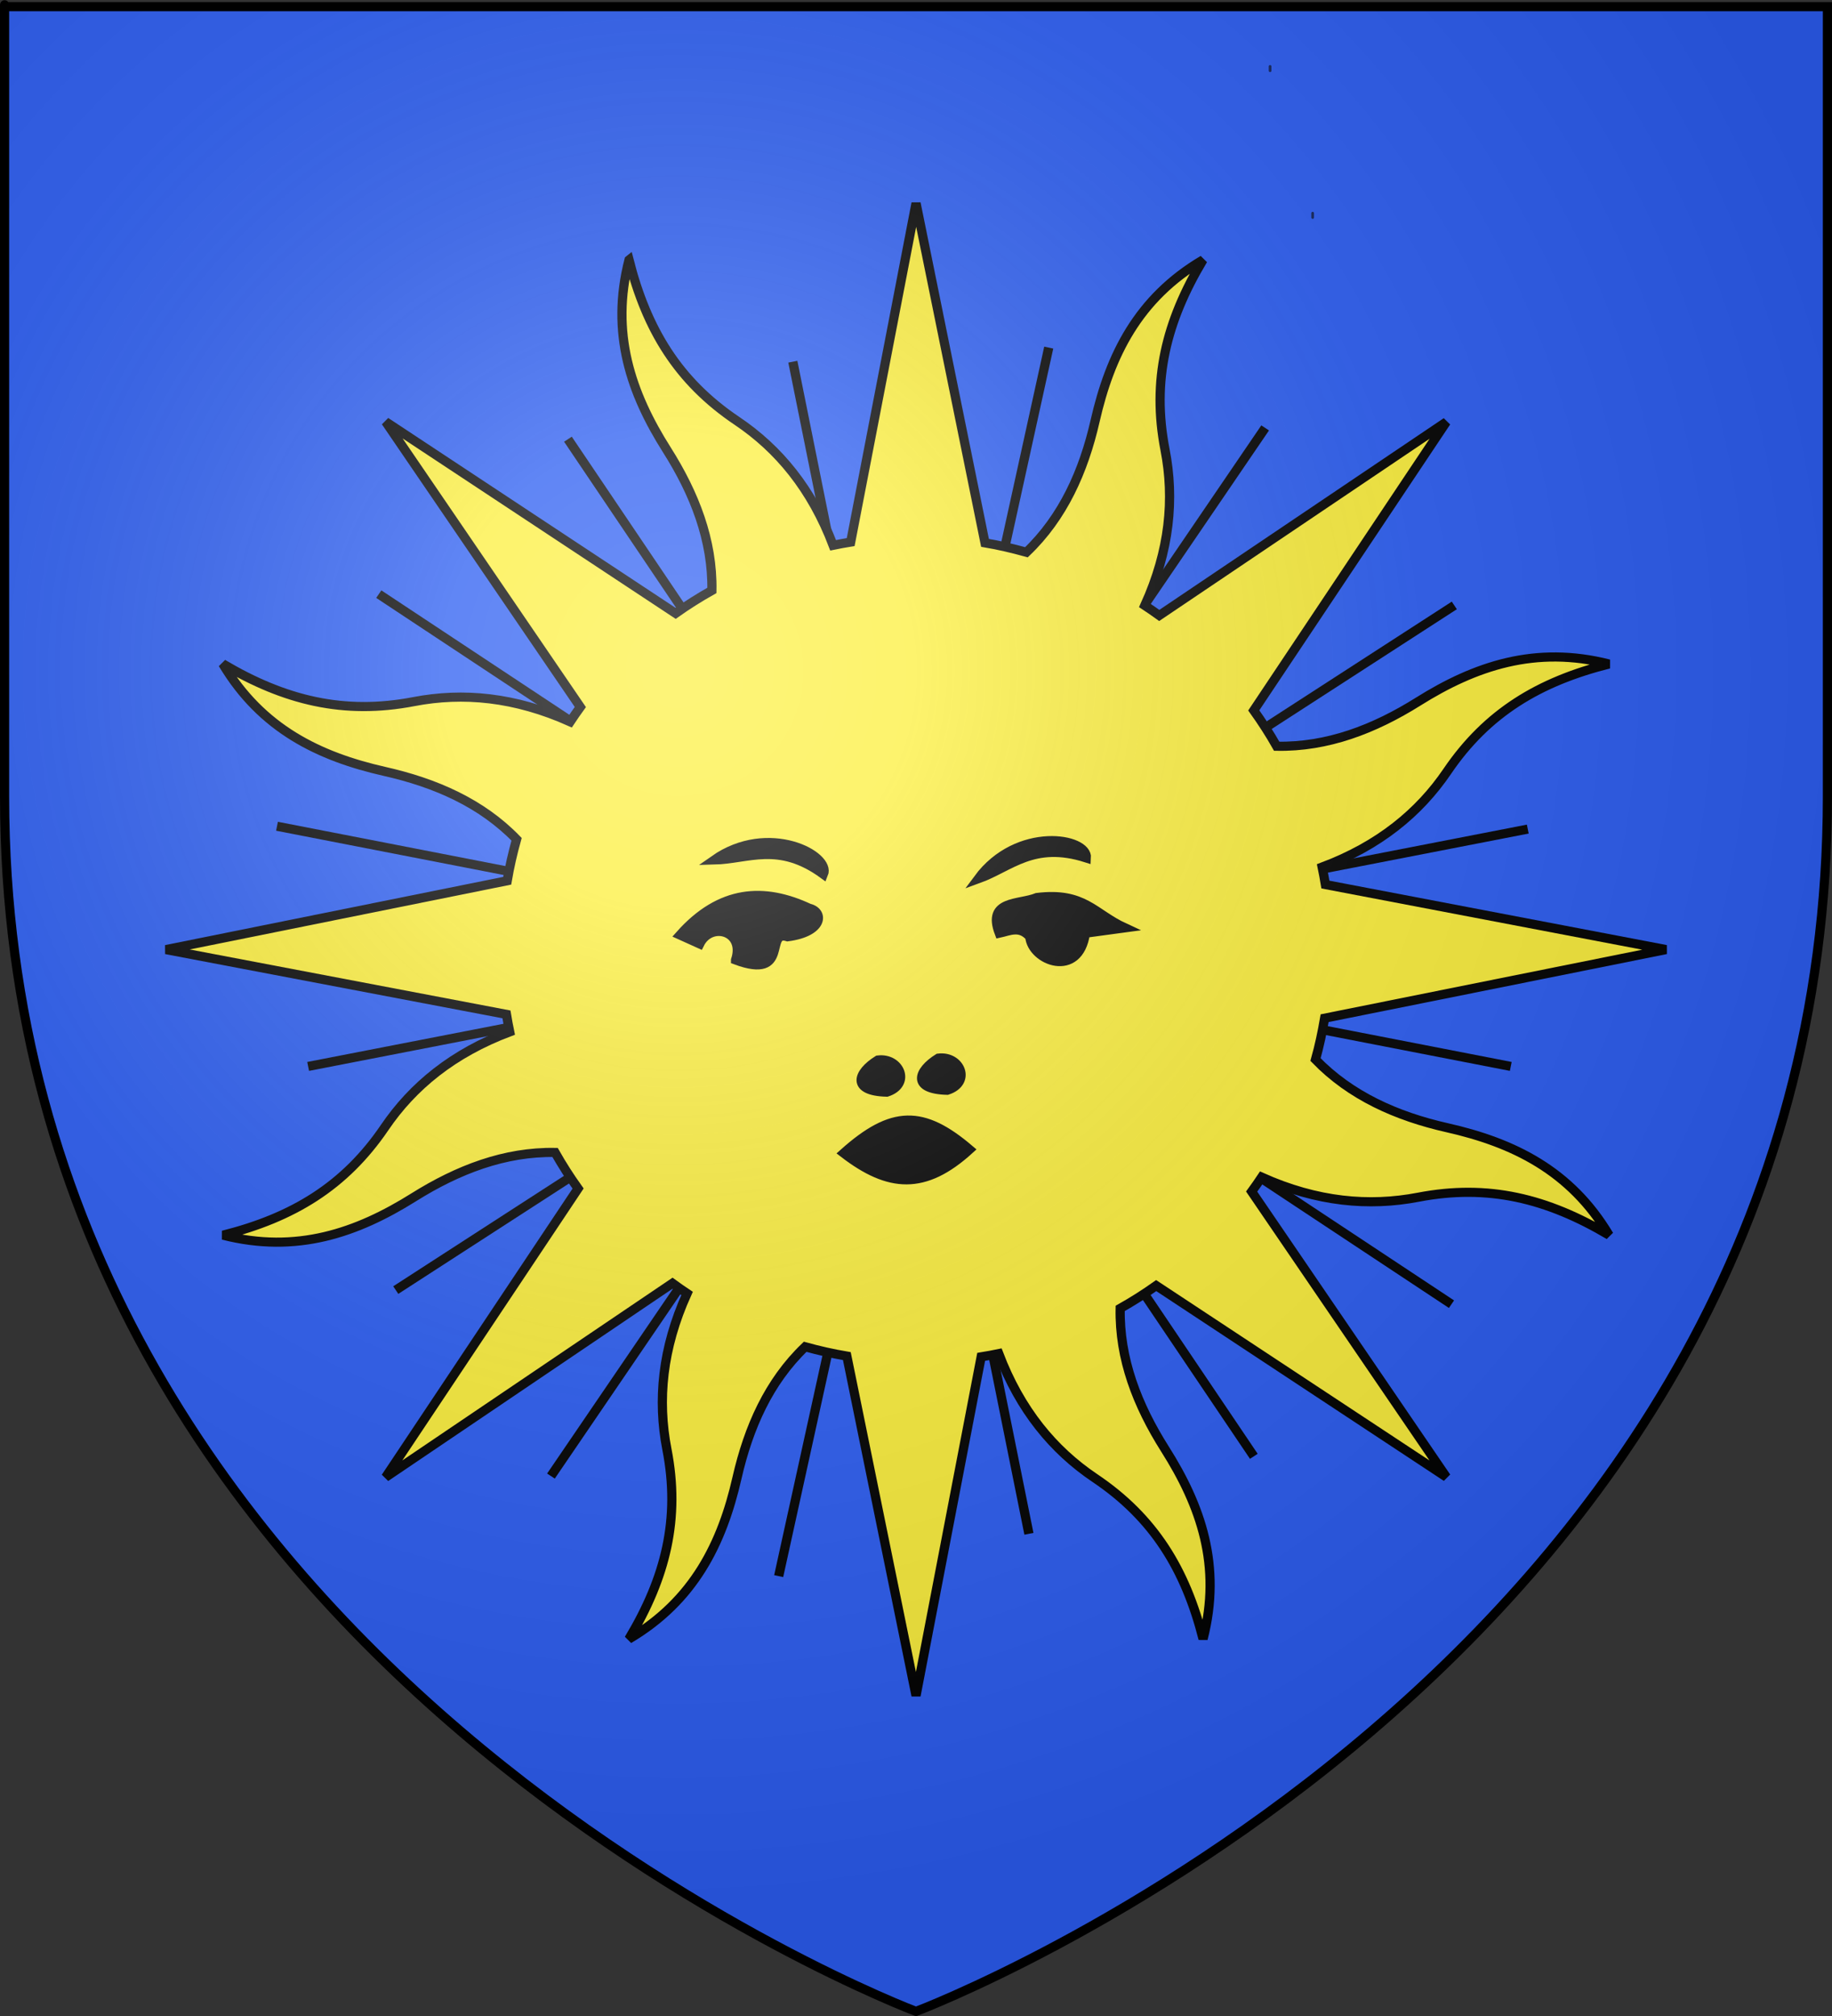 <?xml version="1.0" encoding="UTF-8" standalone="no"?>
<svg
   xmlns:dc="http://purl.org/dc/elements/1.1/"
   xmlns:cc="http://creativecommons.org/ns#"
   xmlns:rdf="http://www.w3.org/1999/02/22-rdf-syntax-ns#"
   xmlns:svg="http://www.w3.org/2000/svg"
   xmlns="http://www.w3.org/2000/svg"
   xmlns:xlink="http://www.w3.org/1999/xlink"
   xmlns:sodipodi="http://sodipodi.sourceforge.net/DTD/sodipodi-0.dtd"
   xmlns:inkscape="http://www.inkscape.org/namespaces/inkscape"
   height="660"
   width="600"
   version="1.0"
   id="svg2"
   sodipodi:version="0.32"
   inkscape:version="0.48.1 r9760"
   sodipodi:docname="Blason_ville_fr_Clairac_(Lot-et-Garonne).svg"
   inkscape:export-filename="/Users/olivier/Desktop/Blason Rouge/Blason_Vide_3D.png"
   inkscape:export-xdpi="144"
   inkscape:export-ydpi="144"
   inkscape:output_extension="org.inkscape.output.svg.inkscape">
  <rect width="100%" height="100%" fill="#333333" stroke="none"/>
  <sodipodi:namedview
     inkscape:window-height="756"
     inkscape:window-width="1152"
     inkscape:pageshadow="2"
     inkscape:pageopacity="0.0"
     guidetolerance="10.0"
     gridtolerance="10.0"
     objecttolerance="10.0"
     borderopacity="1.0"
     bordercolor="#666666"
     pagecolor="#ffffff"
     id="base"
     showgrid="false"
     height="660px"
     inkscape:zoom="0.61210517"
     inkscape:cx="207.4279"
     inkscape:cy="439.46668"
     inkscape:window-x="-8"
     inkscape:window-y="0"
     inkscape:current-layer="layer3"
     showguides="true"
     inkscape:guide-bbox="true"
     inkscape:window-maximized="0" />
  <desc
     id="desc4">Flag of Canton of Valais (Wallis)</desc>
  <defs
     id="defs6">
    <linearGradient
       id="linearGradient2893">
      <stop
         style="stop-color:white;stop-opacity:0.314;"
         offset="0"
         id="stop2895" />
      <stop
         id="stop2897"
         offset="0.19"
         style="stop-color:white;stop-opacity:0.251;" />
      <stop
         style="stop-color:#6b6b6b;stop-opacity:0.125;"
         offset="0.6"
         id="stop2901" />
      <stop
         style="stop-color:black;stop-opacity:0.125;"
         offset="1"
         id="stop2899" />
    </linearGradient>
    <radialGradient
       inkscape:collect="always"
       xlink:href="#linearGradient2893"
       id="radialGradient3163"
       gradientUnits="userSpaceOnUse"
       gradientTransform="matrix(1.353,0,0,1.349,-77.629,-85.747)"
       cx="221.445"
       cy="226.331"
       fx="221.445"
       fy="226.331"
       r="300" />
    <g
       id="s">
      <g
         id="c">
        <path
           id="t"
           d="M 0,0 L 0,1 L 0.5,1 L 0,0 z"
           transform="matrix(0.951,0.309,-0.309,0.951,0,-1)" />
        <use
           xlink:href="#t"
           transform="scale(-1,1)"
           id="use2144"
           x="0"
           y="0"
           width="810"
           height="540" />
      </g>
      <g
         id="a">
        <use
           xlink:href="#c"
           transform="matrix(0.309,0.951,-0.951,0.309,0,0)"
           id="use2147"
           x="0"
           y="0"
           width="810"
           height="540" />
        <use
           xlink:href="#c"
           transform="matrix(-0.809,0.588,-0.588,-0.809,0,0)"
           id="use2149"
           x="0"
           y="0"
           width="810"
           height="540" />
      </g>
      <use
         xlink:href="#a"
         transform="scale(-1,1)"
         id="use2151"
         x="0"
         y="0"
         width="810"
         height="540" />
    </g>
    <g
       id="s-9">
      <g
         id="c-0">
        <path
           inkscape:connector-curvature="0"
           id="t-2"
           d="M 0,0 0,1 0.5,1 0,0 z"
           transform="matrix(0.951,0.309,-0.309,0.951,0,-1)" />
        <use
           xlink:href="#t-2"
           transform="scale(-1,1)"
           id="use2144-3"
           x="0"
           y="0"
           width="810"
           height="540" />
      </g>
      <g
         id="a-9">
        <use
           xlink:href="#c-0"
           transform="matrix(0.309,0.951,-0.951,0.309,0,0)"
           id="use2147-9"
           x="0"
           y="0"
           width="810"
           height="540" />
        <use
           xlink:href="#c-0"
           transform="matrix(-0.809,0.588,-0.588,-0.809,0,0)"
           id="use2149-70"
           x="0"
           y="0"
           width="810"
           height="540" />
      </g>
      <use
         xlink:href="#a-9"
         transform="scale(-1,1)"
         id="use2151-3"
         x="0"
         y="0"
         width="810"
         height="540" />
    </g>
    <g
       id="f">
      <rect
         width="100"
         height="60"
         x="-50"
         y="-30"
         style="fill:#28166f"
         id="rect1964" />
      <g
         transform="translate(0,-20)"
         style="fill:#ffffff"
         id="g1966">
        <path
           inkscape:connector-curvature="0"
           d="m -1.212,27.818 c 0,-5.643 -0.88,-7.346 -3.33,-13.837 C -5.709,10.888 -5.024,7.103 -2.858,3.601 -2.082,2.346 -1.114,1.214 0,0 1.114,1.214 2.082,2.346 2.858,3.601 5.024,7.103 5.709,10.888 4.542,13.98 2.091,20.471 1.212,22.175 1.212,27.818 l -2.423,0 z"
           id="path1968" />
        <path
           inkscape:connector-curvature="0"
           d="m 2.922,27.672 c 0,-5.952 2.317,-9.843 5.579,-11.012 1.448,-0.519 3.307,-0.274 5.019,1.447 2.119,2.129 2.736,7.993 -3.484,9.121 0.658,-0.956 0.619,-3.082 -0.714,-3.787 -0.99,-0.524 -2.112,-0.253 -2.675,0.123 -0.824,0.551 -1.729,2.106 -1.679,4.108 l -2.045,0 z"
           id="rwi" />
        <path
           inkscape:connector-curvature="0"
           d="M 1.777,30.183 C 1.79,32.191 2.795,33.518 4.516,34.257 4.295,34.955 3.257,36.378 1.831,36.281 1.55,37.787 1.282,38.632 0,40 c -1.282,-1.368 -1.55,-2.213 -1.831,-3.719 -1.425,0.096 -2.463,-1.326 -2.685,-2.024 1.721,-0.739 2.727,-2.066 2.739,-4.074 l 3.555,0 z"
           id="path1971" />
        <use
           transform="scale(-1,1)"
           id="use1973"
           x="0"
           y="0"
           width="800"
           height="400"
           xlink:href="#rwi" />
        <rect
           width="15.846"
           height="3.218"
           x="-7.923"
           y="27.331"
           id="rect1975" />
      </g>
    </g>
    <g
       id="s-4">
      <g
         id="c-6">
        <path
           inkscape:connector-curvature="0"
           id="t-0"
           d="M 0,0 0,1 0.5,1 0,0 z"
           transform="matrix(0.951,0.309,-0.309,0.951,0,-1)" />
        <use
           xlink:href="#t-0"
           transform="scale(-1,1)"
           id="use2144-7"
           x="0"
           y="0"
           width="810"
           height="540" />
      </g>
      <g
         id="a-1">
        <use
           xlink:href="#c-6"
           transform="matrix(0.309,0.951,-0.951,0.309,0,0)"
           id="use2147-7"
           x="0"
           y="0"
           width="810"
           height="540" />
        <use
           xlink:href="#c-6"
           transform="matrix(-0.809,0.588,-0.588,-0.809,0,0)"
           id="use2149-7"
           x="0"
           y="0"
           width="810"
           height="540" />
      </g>
      <use
         xlink:href="#a-1"
         transform="scale(-1,1)"
         id="use2151-7"
         x="0"
         y="0"
         width="810"
         height="540" />
    </g>
  </defs>
  <g
     inkscape:groupmode="layer"
     id="layer3"
     inkscape:label="Fond écu"
     style="display:inline">
    <path
       inkscape:export-ydpi="144"
       inkscape:export-xdpi="144"
       id="path8896"
       style="opacity:1;fill:#2b5df2;fill-opacity:1;fill-rule:evenodd;stroke:none;stroke-width:2;stroke-linecap:butt;stroke-linejoin:miter;stroke-opacity:1;stroke-miterlimit:4;stroke-dasharray:none"
       d="M 298.85,658.5 C 298.85,658.5 597.35,546.18 597.35,260.728 C 597.35,-24.723 597.35,2.176 597.35,2.176 L 0.35,2.176 L 0.35,260.728 C 0.35,546.18 298.85,658.5 298.85,658.5 z"
       sodipodi:nodetypes="cccccc" />
    <path
       sodipodi:type="arc"
       style="opacity:0.615;fill:#fcef3c;fill-opacity:0.991;fill-rule:evenodd;stroke:#000000;stroke-width:3.102;stroke-linecap:round;stroke-linejoin:round;stroke-miterlimit:4;stroke-dasharray:none;stroke-dashoffset:0;stroke-opacity:1"
       id="path13306"
       sodipodi:cx="-95.744682"
       sodipodi:cy="276.70212"
       sodipodi:rx="0"
       sodipodi:ry="4.7872343"
       d="M -95.745,281.381 A 0,4.787 0 1 1 -95.745,276.702 L -95.745,276.702 z"
       sodipodi:start="1.357941"
       sodipodi:end="6.2831853"
       transform="matrix(0.285,0,0,0.295,443.254,-59.871)" />
    <path
       sodipodi:type="arc"
       style="opacity:0.615;fill:#fcef3c;fill-opacity:0.991;fill-rule:evenodd;stroke:#000000;stroke-width:3.102;stroke-linecap:round;stroke-linejoin:round;stroke-miterlimit:4;stroke-dasharray:none;stroke-dashoffset:0;stroke-opacity:1"
       id="path6508"
       sodipodi:cx="-95.744682"
       sodipodi:cy="276.70212"
       sodipodi:rx="0"
       sodipodi:ry="4.7872343"
       d="M -95.745,281.381 A 0,4.787 0 1 1 -95.745,276.702 L -95.745,276.702 z"
       sodipodi:start="1.357941"
       sodipodi:end="6.2831853"
       transform="matrix(0.285,0,0,0.295,457.194,-11.816)" />
    <rect
       style="fill:#fcef3c;fill-opacity:1;fill-rule:evenodd;stroke:#000000;stroke-width:0.9;stroke-linecap:round;stroke-linejoin:round;stroke-miterlimit:4;stroke-dasharray:none;stroke-dashoffset:0;stroke-opacity:1"
       id="rect12745"
       width="0.57"
       height="0"
       x="308.83"
       y="107.631" />
    <rect
       style="fill:#fcef3c;fill-opacity:0.599;stroke:#000000;stroke-width:0.9;stroke-miterlimit:4;stroke-dasharray:none;stroke-opacity:1"
       id="rect8308"
       width="1.711"
       height="0"
       x="38.608"
       y="130.322" />
    <g
       id="g12309"
       inkscape:label="Piezas"
       transform="translate(644.748,-463.218)"
       style="display:inline" />
    <g
       id="layer5"
       inkscape:label="Muebles"
       style="display:inline"
       transform="translate(644.748,-463.218)" />
    <g
       id="layer6"
       inkscape:label="Ornamentos"
       transform="translate(644.748,-463.218)"
       style="display:inline" />
    <g
       id="g12313"
       inkscape:label="fondo borde a 3px"
       transform="translate(644.748,-463.218)"
       style="display:inline">
      <g
         inkscape:label="Escudo"
         id="g4834"
         transform="translate(-984.531,-107.049)"
         style="display:inline" />
      <g
         id="g4836"
         inkscape:label="Piezas"
         style="display:inline"
         transform="translate(-928.102,-183.69)" />
      <g
         id="g12317"
         inkscape:label="Ornamento"
         transform="translate(-928.102,-183.69)" />
      <g
         id="g4957"
         inkscape:label="Borde 3px"
         style="display:inline"
         transform="translate(-928.102,-183.69)" />
      <path
         d=""
         style="opacity:0.64;fill:#009900;fill-opacity:1"
         id="path6914" />
      <path
         d=""
         style="opacity:0.64;fill:#009900;fill-opacity:1"
         id="path6916" />
      <path
         d=""
         style="opacity:0.64;fill:#009900;fill-opacity:1"
         id="path6918" />
      <g
         id="g3575"
         style="display:inline"
         transform="translate(-937.905,-167.761)" />
      <path
         d=""
         style="opacity:0.64;fill:#009900;fill-opacity:1"
         id="path3872" />
      <path
         d=""
         style="opacity:0.64;fill:#009900;fill-opacity:1"
         id="path3874" />
      <path
         d=""
         style="opacity:0.64;fill:#009900;fill-opacity:1"
         id="path3876" />
      <g
         transform="translate(-239.891,-244.143)"
         id="g6949" />
      <g
         transform="translate(-239.891,-244.143)"
         id="g6951" />
      <g
         transform="translate(-239.891,-244.143)"
         id="g6953" />
      <g
         id="g3907"
         transform="translate(-881.476,-244.402)" />
      <g
         id="g3909"
         transform="translate(-881.476,-244.402)" />
      <g
         id="g3911"
         transform="translate(-881.476,-244.402)" />
      <g
         id="g10327"
         style="display:inline"
         transform="translate(-859.354,-347.761)" />
      <path
         d=""
         style="opacity:0.64;fill:#009900;fill-opacity:1"
         id="path11125" />
      <path
         d=""
         style="opacity:0.64;fill:#009900;fill-opacity:1"
         id="path11127" />
      <path
         d=""
         style="opacity:0.64;fill:#009900;fill-opacity:1"
         id="path11129" />
      <g
         id="g11131"
         transform="translate(-802.926,-424.402)" />
      <g
         id="g11133"
         transform="translate(-802.926,-424.402)" />
      <g
         id="g11135"
         transform="translate(-802.926,-424.402)" />
      <g
         style="display:inline"
         transform="translate(-509.623,-260.593)"
         inkscape:label="Timbre"
         id="g6535" />
      <g
         transform="translate(427.338,-169.942)"
         inkscape:label="Piezas"
         id="g5818" />
      <g
         transform="translate(427.338,-169.942)"
         inkscape:label="Muebles"
         id="g5820" />
      <g
         transform="translate(427.338,-169.942)"
         inkscape:label="Ornamentos"
         id="g5822" />
      <g
         style="display:inline"
         transform="translate(-1028.402,525.546)"
         id="g5438"
         inkscape:label="Escudo" />
      <g
         transform="translate(-971.973,448.906)"
         style="display:inline"
         inkscape:label="Piezas"
         id="g5440" />
      <g
         transform="translate(-971.973,448.906)"
         inkscape:label="Ornamento"
         id="g5559" />
      <g
         transform="translate(-971.973,448.906)"
         style="display:inline"
         inkscape:label="Borde 3px"
         id="g5561" />
      <g
         transform="matrix(0.479,0,0,0.479,-50.963,135.805)"
         inkscape:label="Piezas"
         id="g4109" />
      <g
         transform="matrix(0.479,0,0,0.479,-50.963,135.805)"
         inkscape:label="Muebles"
         id="g4111" />
      <g
         transform="matrix(0.479,0,0,0.479,-50.963,135.805)"
         inkscape:label="Ornamentos"
         id="g4113" />
      <g
         style="display:inline"
         transform="matrix(0.479,0,0,0.479,-748.275,468.949)"
         id="g4117"
         inkscape:label="Escudo" />
      <g
         transform="matrix(0.479,0,0,0.479,-721.245,432.238)"
         style="display:inline"
         inkscape:label="Piezas"
         id="g4119" />
      <g
         transform="matrix(0.479,0,0,0.479,-721.245,432.238)"
         inkscape:label="Ornamento"
         id="g4121" />
      <g
         transform="matrix(0.479,0,0,0.479,-721.245,432.238)"
         style="display:inline"
         inkscape:label="Borde 3px"
         id="g4123" />
      <path
         d="M -686.909,244.284 C -686.875,244.284 -686.841,244.284 -686.909,244.284 z"
         id="path3654"
         style="fill:#feed01;fill-opacity:1;fill-rule:evenodd;stroke:none;stroke-width:1px;stroke-linecap:butt;stroke-linejoin:miter;stroke-opacity:1" />
      <path
         d="M -772.712,370.418 C -772.676,370.418 -772.64,370.418 -772.712,370.418 z"
         id="path2408"
         style="fill:#feed01;fill-opacity:1;fill-rule:evenodd;stroke:none;stroke-width:1px;stroke-linecap:butt;stroke-linejoin:miter;marker:none;marker-start:none;marker-mid:none;marker-end:none;stroke-miterlimit:4;stroke-dasharray:none;stroke-dashoffset:0;stroke-opacity:1;visibility:visible;display:inline;overflow:visible;enable-background:accumulate" />
      <g
         transform="matrix(0.479,0,0,0.479,-1194.462,231.691)"
         id="g11006" />
      <g
         transform="translate(-453.194,-337.233)"
         inkscape:label="Piezas"
         id="g7609" />
      <g
         transform="translate(-453.194,-337.233)"
         inkscape:label="Muebles"
         id="g7611" />
      <g
         transform="translate(-453.194,-337.233)"
         inkscape:label="Ornamentos"
         id="g7613" />
    </g>
    <rect
       style="fill:#ffffff;fill-opacity:1;fill-rule:evenodd;stroke:#000000;stroke-width:2;stroke-linecap:round;stroke-linejoin:round;stroke-miterlimit:4;stroke-dasharray:none;stroke-dashoffset:0;stroke-opacity:1"
       id="rect6828"
       width="2"
       height="0"
       x="1229.39"
       y="564.06" />
    <g
       id="g3306"
       transform="matrix(3.045,0,0,3.035,-10.27,10.269)"
       style="stroke:#000000;stroke-opacity:1;stroke-width:0.987;stroke-miterlimit:4;stroke-dasharray:none">
      <g
         transform="translate(0,-460)"
         style="display:inline;stroke:#000000;stroke-opacity:1;stroke-width:0.987;stroke-miterlimit:4;stroke-dasharray:none"
         inkscape:label="Fond écu"
         id="layer3-9">
        <g
           transform="translate(212.95,-619.159)"
           id="g3714"
           style="stroke:#000000;stroke-opacity:1;stroke-width:0.987;stroke-miterlimit:4;stroke-dasharray:none" />
        <g
           transform="translate(212.95,-619.159)"
           inkscape:label="Fond d'écu"
           id="layer9"
           style="stroke:#000000;stroke-opacity:1;stroke-width:0.987;stroke-miterlimit:4;stroke-dasharray:none">
          <g
             id="g2807"
             inkscape:label="Meubles"
             transform="matrix(2,0,0,2,-732.892,-1853.188)"
             style="stroke:#000000;stroke-opacity:1;stroke-width:0.493;stroke-miterlimit:4;stroke-dasharray:none" />
          <g
             id="g4626"
             inkscape:label="Meubles"
             transform="matrix(2,0,0,2,1696.976,-413.55)"
             style="stroke:#000000;stroke-opacity:1;stroke-width:0.493;stroke-miterlimit:4;stroke-dasharray:none" />
          <g
             transform="matrix(2,0,0,2,-732.892,-453.188)"
             inkscape:label="Meubles"
             id="g5271"
             style="stroke:#000000;stroke-opacity:1;stroke-width:0.493;stroke-miterlimit:4;stroke-dasharray:none" />
          <g
             transform="matrix(2,0,0,2,-732.892,-453.188)"
             inkscape:label="Reflet final"
             id="g5273"
             style="stroke:#000000;stroke-opacity:1;stroke-width:0.493;stroke-miterlimit:4;stroke-dasharray:none" />
          <g
             transform="matrix(2,0,0,2,-732.892,-453.188)"
             inkscape:label="Contour final"
             id="g5275"
             style="stroke:#000000;stroke-opacity:1;stroke-width:0.493;stroke-miterlimit:4;stroke-dasharray:none" />
        </g>
        <g
           transform="translate(212.95,-619.159)"
           inkscape:label="Reflet final"
           id="layer6-8"
           style="stroke:#000000;stroke-opacity:1;stroke-width:0.987;stroke-miterlimit:4;stroke-dasharray:none" />
        <g
           transform="translate(212.95,-619.159)"
           inkscape:label="Contour final"
           id="layer5-6"
           style="stroke:#000000;stroke-opacity:1;stroke-width:0.987;stroke-miterlimit:4;stroke-dasharray:none" />
      </g>
      <g
         transform="translate(0,-460)"
         inkscape:label="Meubles"
         id="layer4-5"
         style="stroke:#000000;stroke-opacity:1;stroke-width:0.987;stroke-miterlimit:4;stroke-dasharray:none">
        <g
           transform="matrix(1.025,0,0,1.012,-206.308,411.25)"
           id="g17153"
           style="display:inline;stroke:#000000;stroke-opacity:1;stroke-width:0.969;stroke-miterlimit:4;stroke-dasharray:none">
          <g
             transform="translate(0,-514)"
             id="g17081"
             style="display:inline;stroke:#000000;stroke-opacity:1;stroke-width:0.969;stroke-miterlimit:4;stroke-dasharray:none">
            <g
               id="g17062"
               transform="matrix(1.05,0,0,1.05,-468.806,218.141)"
               style="stroke:#000000;stroke-opacity:1;stroke-width:0.923;stroke-miterlimit:4;stroke-dasharray:none" />
            <g
               id="g17045"
               transform="translate(-1407.458,525.598)"
               style="stroke:#000000;stroke-opacity:1;stroke-width:0.969;stroke-miterlimit:4;stroke-dasharray:none">
              <path
                 sodipodi:nodetypes="cc"
                 inkscape:connector-curvature="0"
                 inkscape:tile-y0="134.40154"
                 inkscape:tile-x0="927.97452"
                 style="fill:none;stroke:#000000;stroke-width:0.969;stroke-miterlimit:4;stroke-opacity:1;stroke-dasharray:none"
                 d="M 1722.073,70.281 1693.735,201.229"
                 id="use17019" />
              <path
                 sodipodi:nodetypes="cc"
                 inkscape:connector-curvature="0"
                 inkscape:tile-y0="134.40154"
                 inkscape:tile-x0="927.97452"
                 style="fill:none;stroke:#000000;stroke-width:0.969;stroke-miterlimit:4;stroke-opacity:1;stroke-dasharray:none"
                 d="M 1764.334,172.244 1651.771,96.559"
                 id="use17029" />
              <path
                 sodipodi:nodetypes="cc"
                 inkscape:connector-curvature="0"
                 inkscape:tile-y0="134.40154"
                 inkscape:tile-x0="927.97452"
                 style="fill:none;stroke:#000000;stroke-width:0.969;stroke-miterlimit:4;stroke-opacity:1;stroke-dasharray:none"
                 d="M 1743.593,188.459 1671.62,80.044"
                 id="use17031" />
              <path
                 sodipodi:nodetypes="cc"
                 inkscape:connector-curvature="0"
                 inkscape:tile-y0="134.40154"
                 inkscape:tile-x0="927.97452"
                 style="fill:none;stroke:#000000;stroke-width:0.969;stroke-miterlimit:4;stroke-opacity:1;stroke-dasharray:none"
                 d="M 1719.993,196.717 1695.22,71.785"
                 id="use17033" />
              <path
                 sodipodi:nodetypes="cc"
                 inkscape:connector-curvature="0"
                 inkscape:tile-y0="134.40154"
                 inkscape:tile-x0="927.97452"
                 style="fill:none;stroke:#000000;stroke-width:0.969;stroke-miterlimit:4;stroke-opacity:1;stroke-dasharray:none"
                 d="M 1669.837,190.564 1744.782,78.841"
                 id="use17037" />
              <path
                 sodipodi:nodetypes="cc"
                 inkscape:connector-curvature="0"
                 inkscape:tile-y0="134.40154"
                 inkscape:tile-x0="927.97452"
                 style="fill:none;stroke:#000000;stroke-width:0.969;stroke-miterlimit:4;stroke-opacity:1;stroke-dasharray:none"
                 d="M 1653.554,170.74 1764.631,97.762"
                 id="use17039" />
              <path
                 sodipodi:nodetypes="cc"
                 inkscape:connector-curvature="0"
                 inkscape:tile-y0="134.40154"
                 inkscape:tile-x0="927.97452"
                 style="fill:none;stroke:#000000;stroke-width:0.969;stroke-miterlimit:4;stroke-opacity:1;stroke-dasharray:none"
                 d="m 1644.36,146.9 127.979,-25.298"
                 id="use17041" />
              <path
                 sodipodi:nodetypes="cc"
                 inkscape:connector-curvature="0"
                 inkscape:tile-y0="134.40154"
                 inkscape:tile-x0="927.97452"
                 style="fill:none;stroke:#000000;stroke-width:0.969;stroke-miterlimit:4;stroke-opacity:1;stroke-dasharray:none"
                 d="m 1641.091,121.301 129.465,25.599"
                 id="use17043" />
            </g>
          </g>
        </g>
        <g
           style="stroke:#000000;stroke-opacity:1;stroke-width:1.083;stroke-miterlimit:4;stroke-dasharray:none"
           transform="matrix(0.912,0,0,0.91,18.042,474.903)"
           inkscape:label="Calque 1"
           id="layer1-2">
          <g
             style="stroke:#000000;stroke-opacity:1;display:inline;stroke-width:1.436;stroke-miterlimit:4;stroke-dasharray:none"
             id="g2129"
             transform="matrix(0.754,0,0,0.754,-21.16,-18.769)">
            <path
               inkscape:connector-curvature="0"
               id="path2140"
               d="m 105.115,39.111 c -2.936,11.482 0.3,20.934 5.912,29.841 4.339,6.887 7.19,14.227 7.054,22.112 -1.974,1.113 -3.856,2.313 -5.673,3.604 L 67.06,64.547 97.504,109.395 c -0.547,0.755 -1.08,1.54 -1.593,2.317 -8.635,-3.89 -16.741,-4.661 -24.465,-3.167 -10.919,2.112 -20.19,-0.175 -29.87,-5.944 6.043,10.195 15.059,14.588 25.325,16.918 7.954,1.805 15.144,4.973 20.63,10.667 -0.597,2.145 -1.09,4.315 -1.465,6.518 l -53.378,10.824 53.258,10.185 c 0.146,0.916 0.323,1.83 0.51,2.745 -8.859,3.352 -15.158,8.525 -19.564,15.045 -6.228,9.215 -14.356,14.155 -25.281,16.921 11.482,2.936 20.919,-0.338 29.825,-5.95 6.887,-4.339 14.227,-7.19 22.112,-7.054 1.113,1.974 2.313,3.856 3.604,5.673 L 67.047,230.478 111.917,199.98 c 0.749,0.542 1.508,1.1 2.279,1.609 -3.89,8.635 -4.645,16.779 -3.151,24.504 2.112,10.919 -0.19,20.152 -5.96,29.832 10.195,-6.043 14.588,-15.059 16.918,-25.325 1.805,-7.954 4.973,-15.144 10.667,-20.63 2.15,0.599 4.311,1.089 6.518,1.465 l 10.824,53.378 10.185,-53.258 c 0.916,-0.146 1.83,-0.323 2.745,-0.51 3.35,8.862 8.527,15.159 15.045,19.564 9.215,6.228 14.155,14.356 16.921,25.281 2.936,-11.482 -0.338,-20.919 -5.95,-29.825 -4.348,-6.901 -7.167,-14.218 -7.016,-22.128 1.961,-1.107 3.829,-2.305 5.635,-3.588 l 45.386,30.105 -30.46,-44.886 c 0.535,-0.74 1.068,-1.502 1.571,-2.263 8.638,3.901 16.775,4.646 24.504,3.151 10.919,-2.112 20.152,0.191 29.832,5.96 -6.043,-10.195 -15.043,-14.55 -25.309,-16.88 -7.945,-1.803 -15.127,-5.032 -20.608,-10.721 0.596,-2.142 1.052,-4.304 1.427,-6.503 l 53.394,-10.786 -53.273,-10.223 c -0.146,-0.916 -0.323,-1.83 -0.51,-2.745 8.867,-3.349 15.157,-8.524 19.564,-15.045 6.228,-9.215 14.372,-14.117 25.297,-16.882 -11.482,-2.936 -20.934,0.3 -29.841,5.912 -6.901,4.348 -14.218,7.167 -22.128,7.016 -1.107,-1.961 -2.305,-3.829 -3.588,-5.635 l 30.121,-45.348 -44.902,30.422 c -0.74,-0.535 -1.502,-1.068 -2.263,-1.571 3.896,-8.633 4.661,-16.741 3.167,-24.465 -2.112,-10.919 0.175,-20.19 5.944,-29.87 -10.195,6.043 -14.55,15.043 -16.88,25.309 -1.807,7.963 -5.031,15.176 -10.744,20.662 -2.135,-0.593 -4.288,-1.108 -6.48,-1.481 l -10.786,-53.394 -10.223,53.273 c -0.916,0.146 -1.83,0.323 -2.745,0.51 -3.351,-8.861 -8.524,-15.157 -15.045,-19.564 -9.215,-6.228 -14.117,-14.372 -16.882,-25.297 z"
               style="color:#000000;fill:#fcef3c;fill-opacity:1;fill-rule:nonzero;stroke:#000000;stroke-width:1.436;stroke-linecap:butt;stroke-linejoin:miter;stroke-miterlimit:4;stroke-opacity:1;stroke-dasharray:none;stroke-dashoffset:0;marker:none;visibility:visible;display:inline;overflow:visible" />
            <path
               inkscape:connector-curvature="0"
               sodipodi:nodetypes="ccc"
               id="path6604"
               d="m 138.694,179.527 c 7.096,5.479 12.635,5.892 19.689,-0.569 -7.296,-6.259 -12.082,-6.262 -19.689,0.569 z"
               style="fill:#000000;fill-opacity:1;fill-rule:evenodd;stroke:#000000;stroke-width:1.436;stroke-linecap:butt;stroke-linejoin:miter;stroke-opacity:1;stroke-miterlimit:4;stroke-dasharray:none" />
            <path
               inkscape:connector-curvature="0"
               sodipodi:nodetypes="cccccc"
               id="path6606"
               d="m 121.784,149.16 c 1.522,-4.594 -3.865,-6.059 -5.612,-2.525 l -3.087,-1.403 c 6.32,-7.14 13.136,-7.524 20.203,-4.209 2.362,0.546 2.262,3.753 -3.367,4.49 -3.662,-1.184 0.48,6.885 -8.137,3.648 z"
               style="fill:#000000;fill-opacity:1;fill-rule:evenodd;stroke:#000000;stroke-width:1.436;stroke-linecap:butt;stroke-linejoin:miter;stroke-opacity:1;stroke-miterlimit:4;stroke-dasharray:none" />
            <path
               inkscape:connector-curvature="0"
               sodipodi:nodetypes="ccc"
               id="path6608"
               d="m 118.417,133.446 c 5.382,-0.135 10.073,-2.918 17.116,2.245 1.252,-2.97 -8.601,-8.256 -17.116,-2.245 z"
               style="fill:#000000;fill-opacity:1;fill-rule:evenodd;stroke:#000000;stroke-width:1.436;stroke-linecap:butt;stroke-linejoin:miter;stroke-opacity:1;stroke-miterlimit:4;stroke-dasharray:none" />
            <path
               inkscape:connector-curvature="0"
               sodipodi:nodetypes="ccc"
               id="path6610"
               d="m 159.713,136.412 c 5.063,-1.832 8.632,-5.956 16.947,-3.288 0.248,-3.214 -10.772,-5.109 -16.947,3.288 z"
               style="fill:#000000;fill-opacity:1;fill-rule:evenodd;stroke:#000000;stroke-width:1.436;stroke-linecap:butt;stroke-linejoin:miter;stroke-opacity:1;stroke-miterlimit:4;stroke-dasharray:none" />
            <path
               inkscape:connector-curvature="0"
               sodipodi:nodetypes="cccccc"
               id="path6612"
               d="m 167.803,145.512 c -1.59,-1.783 -3.18,-0.905 -4.77,-0.561 -2.003,-5.271 3.091,-4.459 5.893,-5.612 7.389,-0.903 8.886,2.522 13.749,4.77 l -6.173,0.842 c -1.02,7.236 -8.383,4.363 -8.699,0.561 z"
               style="fill:#000000;fill-opacity:1;fill-rule:evenodd;stroke:#000000;stroke-width:1.436;stroke-linecap:butt;stroke-linejoin:miter;stroke-opacity:1;stroke-miterlimit:4;stroke-dasharray:none" />
            <path
               inkscape:connector-curvature="0"
               id="path6614"
               d="m 153.492,164.593 c 3.469,-0.44 5.239,3.806 1.403,5.051 -5.618,-0.141 -4.626,-3.041 -1.403,-5.051 z"
               style="fill:#000000;fill-opacity:1;fill-rule:evenodd;stroke:#000000;stroke-width:1.436;stroke-linecap:butt;stroke-linejoin:miter;stroke-opacity:1;stroke-miterlimit:4;stroke-dasharray:none" />
            <path
               inkscape:connector-curvature="0"
               sodipodi:nodetypes="ccc"
               id="path6616"
               d="m 144.038,164.889 c 3.469,-0.44 5.239,3.806 1.403,5.051 -5.618,-0.141 -4.626,-3.041 -1.403,-5.051 z"
               style="fill:#000000;fill-opacity:1;fill-rule:evenodd;stroke:#000000;stroke-width:1.436;stroke-linecap:butt;stroke-linejoin:miter;stroke-opacity:1;stroke-miterlimit:4;stroke-dasharray:none" />
          </g>
        </g>
      </g>
      <g
         transform="translate(0,-460)"
         inkscape:label="Reflet final"
         id="layer2-7"
         style="stroke:#000000;stroke-opacity:1;stroke-width:0.987;stroke-miterlimit:4;stroke-dasharray:none" />
      <g
         transform="translate(0,-460)"
         inkscape:label="Contour final"
         id="layer1-6"
         style="stroke:#000000;stroke-opacity:1;stroke-width:0.987;stroke-miterlimit:4;stroke-dasharray:none" />
    </g>
  </g>
  <g
     inkscape:groupmode="layer"
     id="layer4"
     inkscape:label="Meubles"
     style="display:inline">
    <g
       id="g8964"
       transform="matrix(0.393,0,0,0.372,-135.743,20.628)" />
    <g
       id="g8970"
       transform="matrix(0.393,0,0,0.372,-96.854,112.691)" />
    <g
       transform="matrix(-0.405,7.3613439e-2,0,0.394,1670.895,-276.259)"
       id="g9080" />
    <g
       id="g9102"
       transform="matrix(0.405,7.3613439e-2,0,0.394,379.59,-276.259)" />
  </g>
  <g
     inkscape:groupmode="layer"
     id="layer7"
     style="display:inline" />
  <g
     inkscape:groupmode="layer"
     id="layer2"
     inkscape:label="Reflet final"
     sodipodi:insensitive="true">
    <path
       sodipodi:nodetypes="cccccc"
       d="M 300,658.5 C 300,658.5 598.5,546.18 598.5,260.728 C 598.5,-24.723 598.5,2.176 598.5,2.176 L 1.5,2.176 L 1.5,260.728 C 1.5,546.18 300,658.5 300,658.5 z"
       style="opacity:1;fill:url(#radialGradient3163);fill-opacity:1;fill-rule:evenodd;stroke:none;stroke-width:1px;stroke-linecap:butt;stroke-linejoin:miter;stroke-opacity:1"
       id="path2875"
       inkscape:export-xdpi="144"
       inkscape:export-ydpi="144" />
  </g>
  <g
     inkscape:groupmode="layer"
     id="layer1"
     inkscape:label="Contour final"
     sodipodi:insensitive="true">
    <path
       sodipodi:nodetypes="cccccc"
       d="M 300,658.5 C 300,658.5 1.5,546.18 1.5,260.728 C 1.5,-24.723 1.5,2.176 1.5,2.176 L 598.5,2.176 L 598.5,260.728 C 598.5,546.18 300,658.5 300,658.5 z "
       style="opacity:1;fill:none;fill-opacity:1;fill-rule:evenodd;stroke:#000000;stroke-width:3;stroke-linecap:butt;stroke-linejoin:miter;stroke-miterlimit:4;stroke-dasharray:none;stroke-opacity:1"
       id="path1411"
       inkscape:export-xdpi="144"
       inkscape:export-ydpi="144" />
  </g>
</svg>
